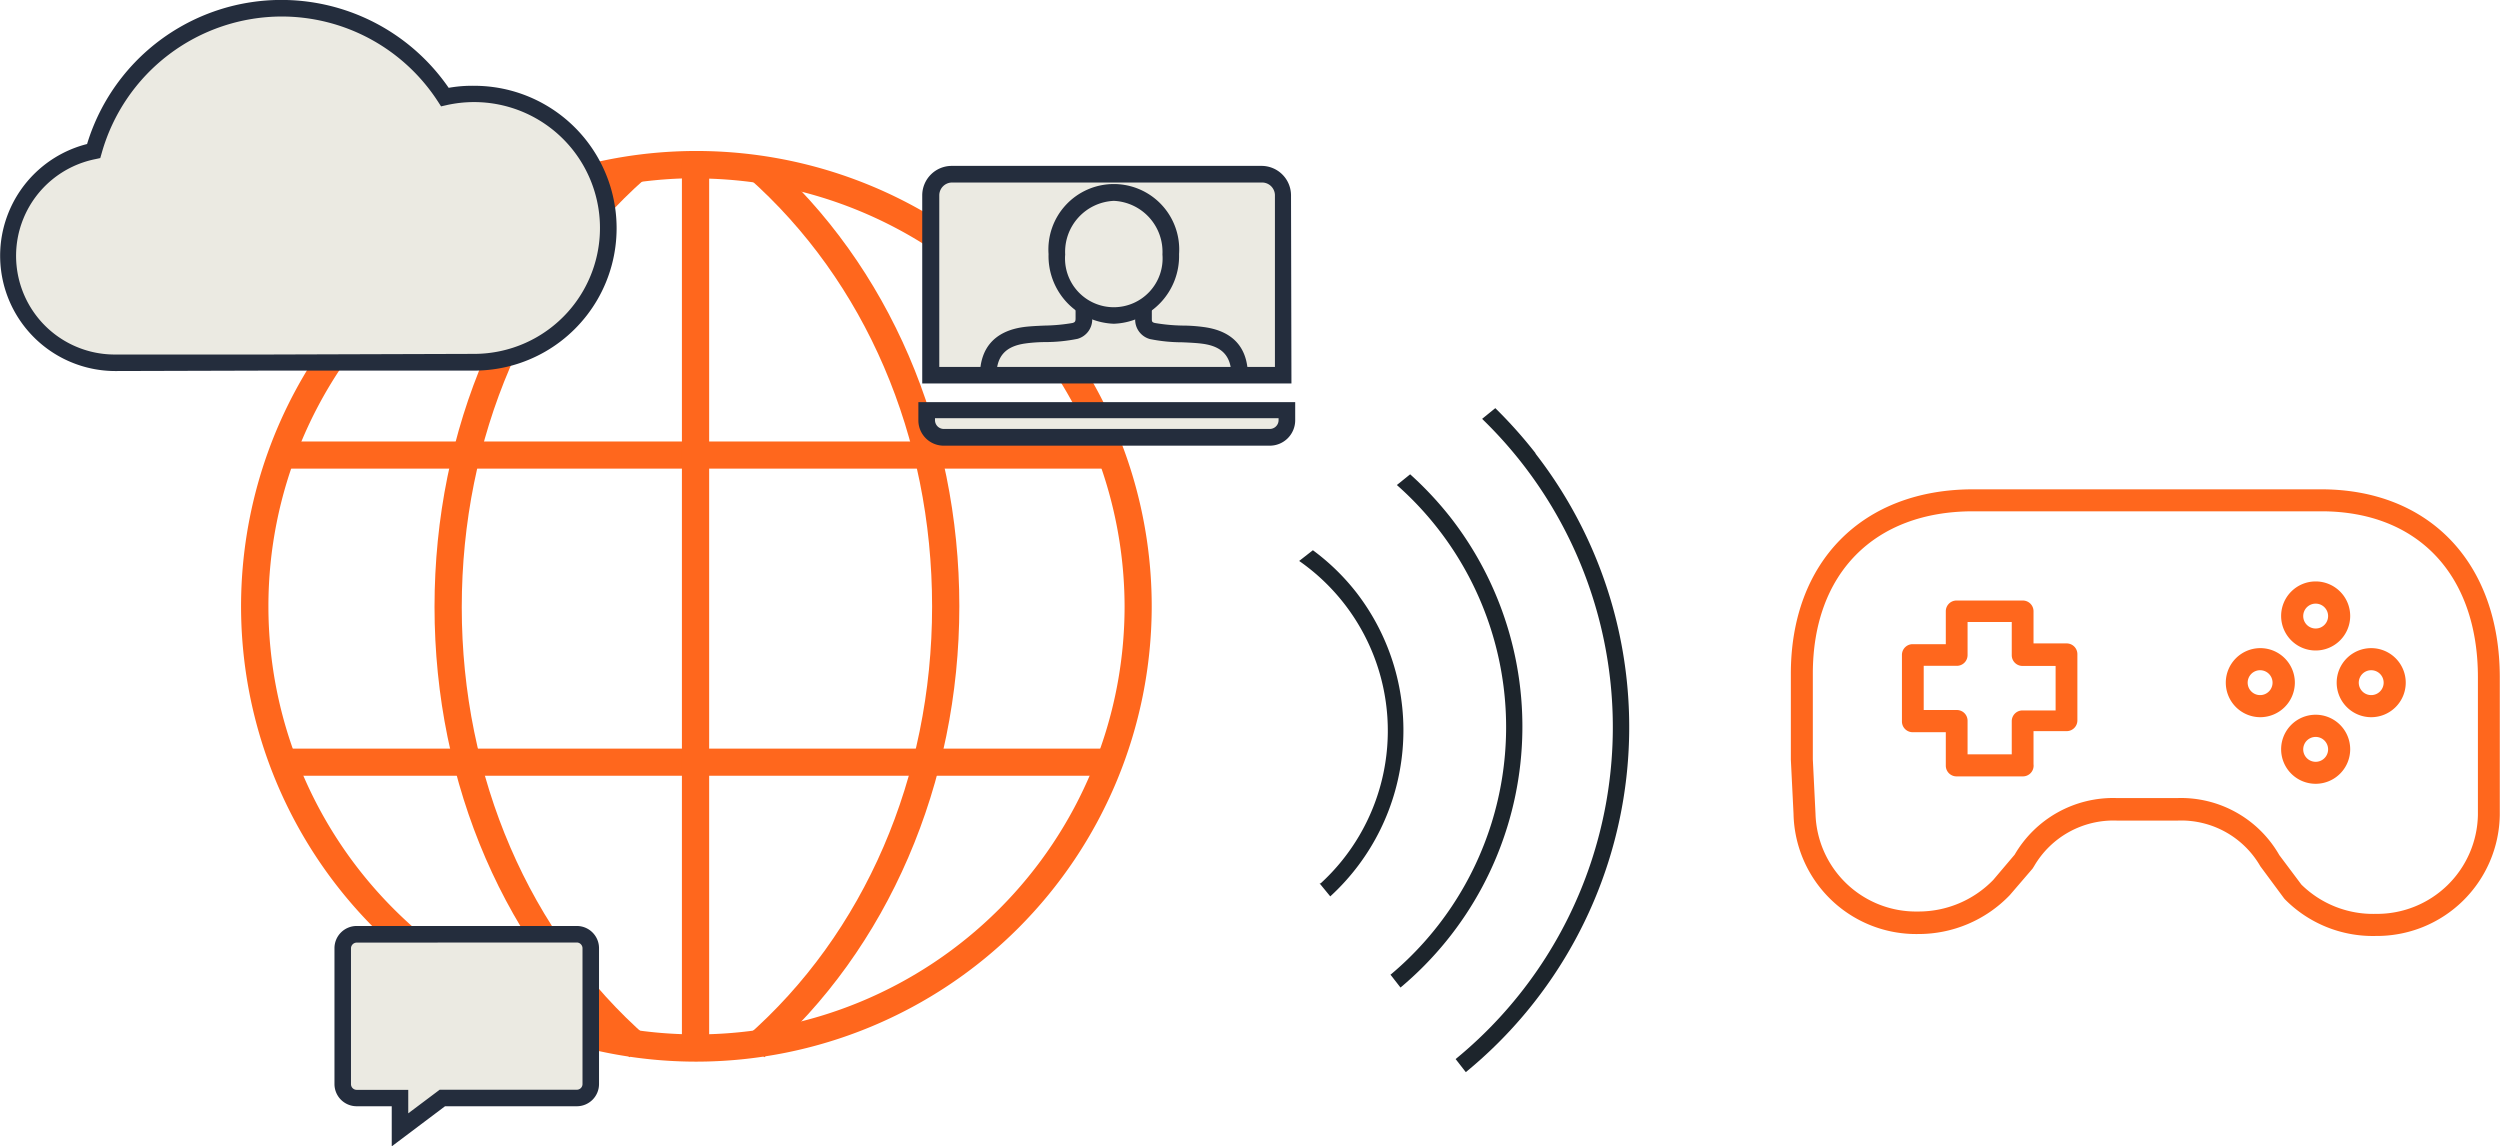 <?xml version="1.0" encoding="UTF-8"?> <svg xmlns="http://www.w3.org/2000/svg" viewBox="0 0 233.13 106.9"><defs><style>.cls-1{fill:#ff671d;}.cls-2{fill:#ebeae2;}.cls-3{fill:#242d3d;}.cls-4{fill:#1d252c;}</style></defs><title>icono-telco</title><g id="Capa_2" data-name="Capa 2"><g id="Capa_1-2" data-name="Capa 1"><path class="cls-1" d="M221.56,87.28a11.53,11.53,0,0,1-8.48-3.41l-.08-.09-2.22-3a8.51,8.51,0,0,0-7.68-4.26h-5.72a8.56,8.56,0,0,0-7.7,4.26l-.14.22-2.13,2.48a11.79,11.79,0,0,1-8.54,3.62,11.44,11.44,0,0,1-11.62-11.21L167,70.83v-8c0-10.45,6.68-17.2,17-17.2h32.45c10.12,0,16.66,6.89,16.66,17.54V76A11.46,11.46,0,0,1,221.56,87.28Zm-6.95-4.79a9.53,9.53,0,0,0,6.95,2.73A9.41,9.41,0,0,0,231.07,76V63.16c0-9.55-5.59-15.48-14.6-15.48H184c-9.22,0-14.95,5.8-14.95,15.14v8l.25,5.08A9.38,9.38,0,0,0,178.87,85a9.7,9.7,0,0,0,7-2.94l2-2.36a10.62,10.62,0,0,1,9.48-5.28h5.72a10.56,10.56,0,0,1,9.48,5.32Z"></path><path class="cls-1" d="M215.94,60.66a3.22,3.22,0,1,1,3.22-3.22A3.22,3.22,0,0,1,215.94,60.66Zm0-4.37a1.16,1.16,0,1,0,1.16,1.15A1.16,1.16,0,0,0,215.94,56.29Z"></path><path class="cls-1" d="M215.94,73.09a3.22,3.22,0,1,1,3.22-3.22A3.22,3.22,0,0,1,215.94,73.09Zm0-4.37a1.16,1.16,0,1,0,1.16,1.15A1.16,1.16,0,0,0,215.94,68.72Z"></path><path class="cls-1" d="M221.12,66.88a3.22,3.22,0,1,1,3.22-3.22A3.22,3.22,0,0,1,221.12,66.88Zm0-4.38a1.16,1.16,0,1,0,1.16,1.16A1.16,1.16,0,0,0,221.12,62.5Z"></path><path class="cls-1" d="M210.76,66.88A3.22,3.22,0,1,1,214,63.66,3.23,3.23,0,0,1,210.76,66.88Zm0-4.38a1.16,1.16,0,1,0,1.16,1.16A1.16,1.16,0,0,0,210.76,62.5Z"></path><path class="cls-1" d="M188.63,72.4h-6.18a1,1,0,0,1-1-1V68.28h-3.09a1,1,0,0,1-1-1V61.07a1,1,0,0,1,1-1h3.09V57a1,1,0,0,1,1-1h6.18a1,1,0,0,1,1,1V60h3.09a1,1,0,0,1,1,1v6.18a1,1,0,0,1-1,1h-3.09v3.09A1,1,0,0,1,188.63,72.4Zm-5.15-2.06h4.12V67.25a1,1,0,0,1,1-1h3.09V62.1h-3.09a1,1,0,0,1-1-1V58h-4.12v3.09a1,1,0,0,1-1,1h-3.09v4.12h3.09a1,1,0,0,1,1,1Z"></path><path class="cls-1" d="M64.94,99A42.46,42.46,0,1,1,107.4,56.56,42.5,42.5,0,0,1,64.94,99Zm0-82.38a39.92,39.92,0,1,0,39.93,39.92A40,40,0,0,0,64.94,16.64Z"></path><path class="cls-1" d="M58.71,98.59c-11.56-10.09-18.19-25.41-18.19-42s6.56-31.76,18-41.86l1.68,1.9c-10.9,9.62-17.14,24.18-17.14,40s6.31,30.51,17.32,40.12Z"></path><path class="cls-1" d="M71.27,98.59,69.6,96.68c11-9.61,17.32-24.23,17.32-40.12s-6.24-30.34-17.14-40l1.68-1.9c11.44,10.1,18,25.36,18,41.86S82.83,88.5,71.27,98.59Z"></path><rect class="cls-1" x="26.5" y="69.81" width="76.48" height="2.53"></rect><rect class="cls-1" x="26.5" y="41.17" width="76.28" height="2.53"></rect><rect class="cls-1" x="63.59" y="14.59" width="2.54" height="82.93"></rect><path class="cls-2" d="M44.22,8.73a12.29,12.29,0,0,0-2.73.32,18.17,18.17,0,0,0-32.75,5,10,10,0,0,0,2,19.75l33.47-.08a12.51,12.51,0,0,0,0-25Z"></path><path class="cls-3" d="M10.75,34.6A10.75,10.75,0,0,1,8.12,13.43,18.94,18.94,0,0,1,41.84,8.19,12.44,12.44,0,0,1,44.22,8a13.28,13.28,0,0,1,0,26.56l-19.37,0ZM26.25,1.54A17.47,17.47,0,0,0,9.48,14.29l-.13.45-.46.1a9.2,9.2,0,0,0,1.86,18.22l14.09,0L44.22,33A11.74,11.74,0,1,0,41.66,9.8l-.53.12-.29-.45A17.37,17.37,0,0,0,26.25,1.54Z"></path><path class="cls-2" d="M119.66,35V18.22a2,2,0,0,0-2-2H88.79a2,2,0,0,0-2,2V35Z"></path><path class="cls-3" d="M120.43,35.76H86V18.22a2.75,2.75,0,0,1,2.75-2.75h28.9a2.75,2.75,0,0,1,2.74,2.75ZM87.59,34.22h31.3v-16a1.2,1.2,0,0,0-1.2-1.2H88.79a1.2,1.2,0,0,0-1.2,1.2Z"></path><path class="cls-3" d="M92.92,35.05H91.38c0-2.61,1.4-4.18,4.06-4.55.5-.07,1.23-.11,2-.14a16.72,16.72,0,0,0,2.57-.24c.24-.07.29-.15.29-.44V28.5h1.55v1.18a1.88,1.88,0,0,1-1.38,1.92,15.24,15.24,0,0,1-3,.3c-.73,0-1.43.07-1.86.13C93.76,32.29,92.92,33.22,92.92,35.05Z"></path><path class="cls-2" d="M86.41,38.27v.93A1.6,1.6,0,0,0,88,40.79h30.41A1.59,1.59,0,0,0,120,39.2v-.93Z"></path><path class="cls-3" d="M118.41,41.56H88a2.36,2.36,0,0,1-2.36-2.36V37.5h35.14v1.7A2.37,2.37,0,0,1,118.41,41.56ZM87.19,39v.16A.82.82,0,0,0,88,40h30.41a.82.82,0,0,0,.82-.81V39Z"></path><path class="cls-3" d="M103.87,30.19a6.31,6.31,0,0,1-6.09-6.5,6.1,6.1,0,1,1,12.17,0A6.31,6.31,0,0,1,103.87,30.19Zm0-11.46a4.76,4.76,0,0,0-4.54,5,4.55,4.55,0,1,0,9.07,0A4.76,4.76,0,0,0,103.87,18.73Z"></path><path class="cls-3" d="M116.37,35.05h-1.54c0-1.83-.85-2.76-2.73-3-.43-.06-1.13-.1-1.86-.13a15.24,15.24,0,0,1-3-.3,1.87,1.87,0,0,1-1.38-1.92V28.5h1.55v1.18c0,.29,0,.37.29.44a16.72,16.72,0,0,0,2.57.24c.77,0,1.5.07,2,.14C115,30.87,116.37,32.44,116.37,35.05Z"></path><path class="cls-2" d="M53.79,87.12H33.26a1.31,1.31,0,0,0-1.3,1.3v12.67a1.31,1.31,0,0,0,1.3,1.3h4v3l3.94-3H53.79a1.31,1.31,0,0,0,1.3-1.3V88.42A1.31,1.31,0,0,0,53.79,87.12Z"></path><path class="cls-3" d="M36.53,106.9v-3.74H33.26a2.07,2.07,0,0,1-2.07-2.07V88.42a2.07,2.07,0,0,1,2.07-2.07H53.79a2.07,2.07,0,0,1,2.07,2.07v12.67a2.07,2.07,0,0,1-2.07,2.07H41.5Zm-3.27-19a.54.54,0,0,0-.53.53v12.67a.53.53,0,0,0,.53.53h4.81v2.19L41,101.62H53.79a.53.53,0,0,0,.53-.53V88.42a.54.54,0,0,0-.53-.53Z"></path><path class="cls-4" d="M143.19,42.26a43.16,43.16,0,0,0-3.75-4.2l-1.23,1a40,40,0,0,1-2.47,59.7l.95,1.22a41.59,41.59,0,0,0,6.5-57.68Z"></path><path class="cls-4" d="M129.65,90.87l.95,1.22a31.73,31.73,0,0,0,4.74-43.74,32.06,32.06,0,0,0-3.84-4.12l-1.24,1a30.11,30.11,0,0,1-.61,45.68Z"></path><path class="cls-4" d="M123.05,82.37l1,1.22a21,21,0,0,0,2.44-28.33,20.77,20.77,0,0,0-4.06-3.95l-1.28,1a19.3,19.3,0,0,1,2,30.07Z"></path></g></g></svg> 